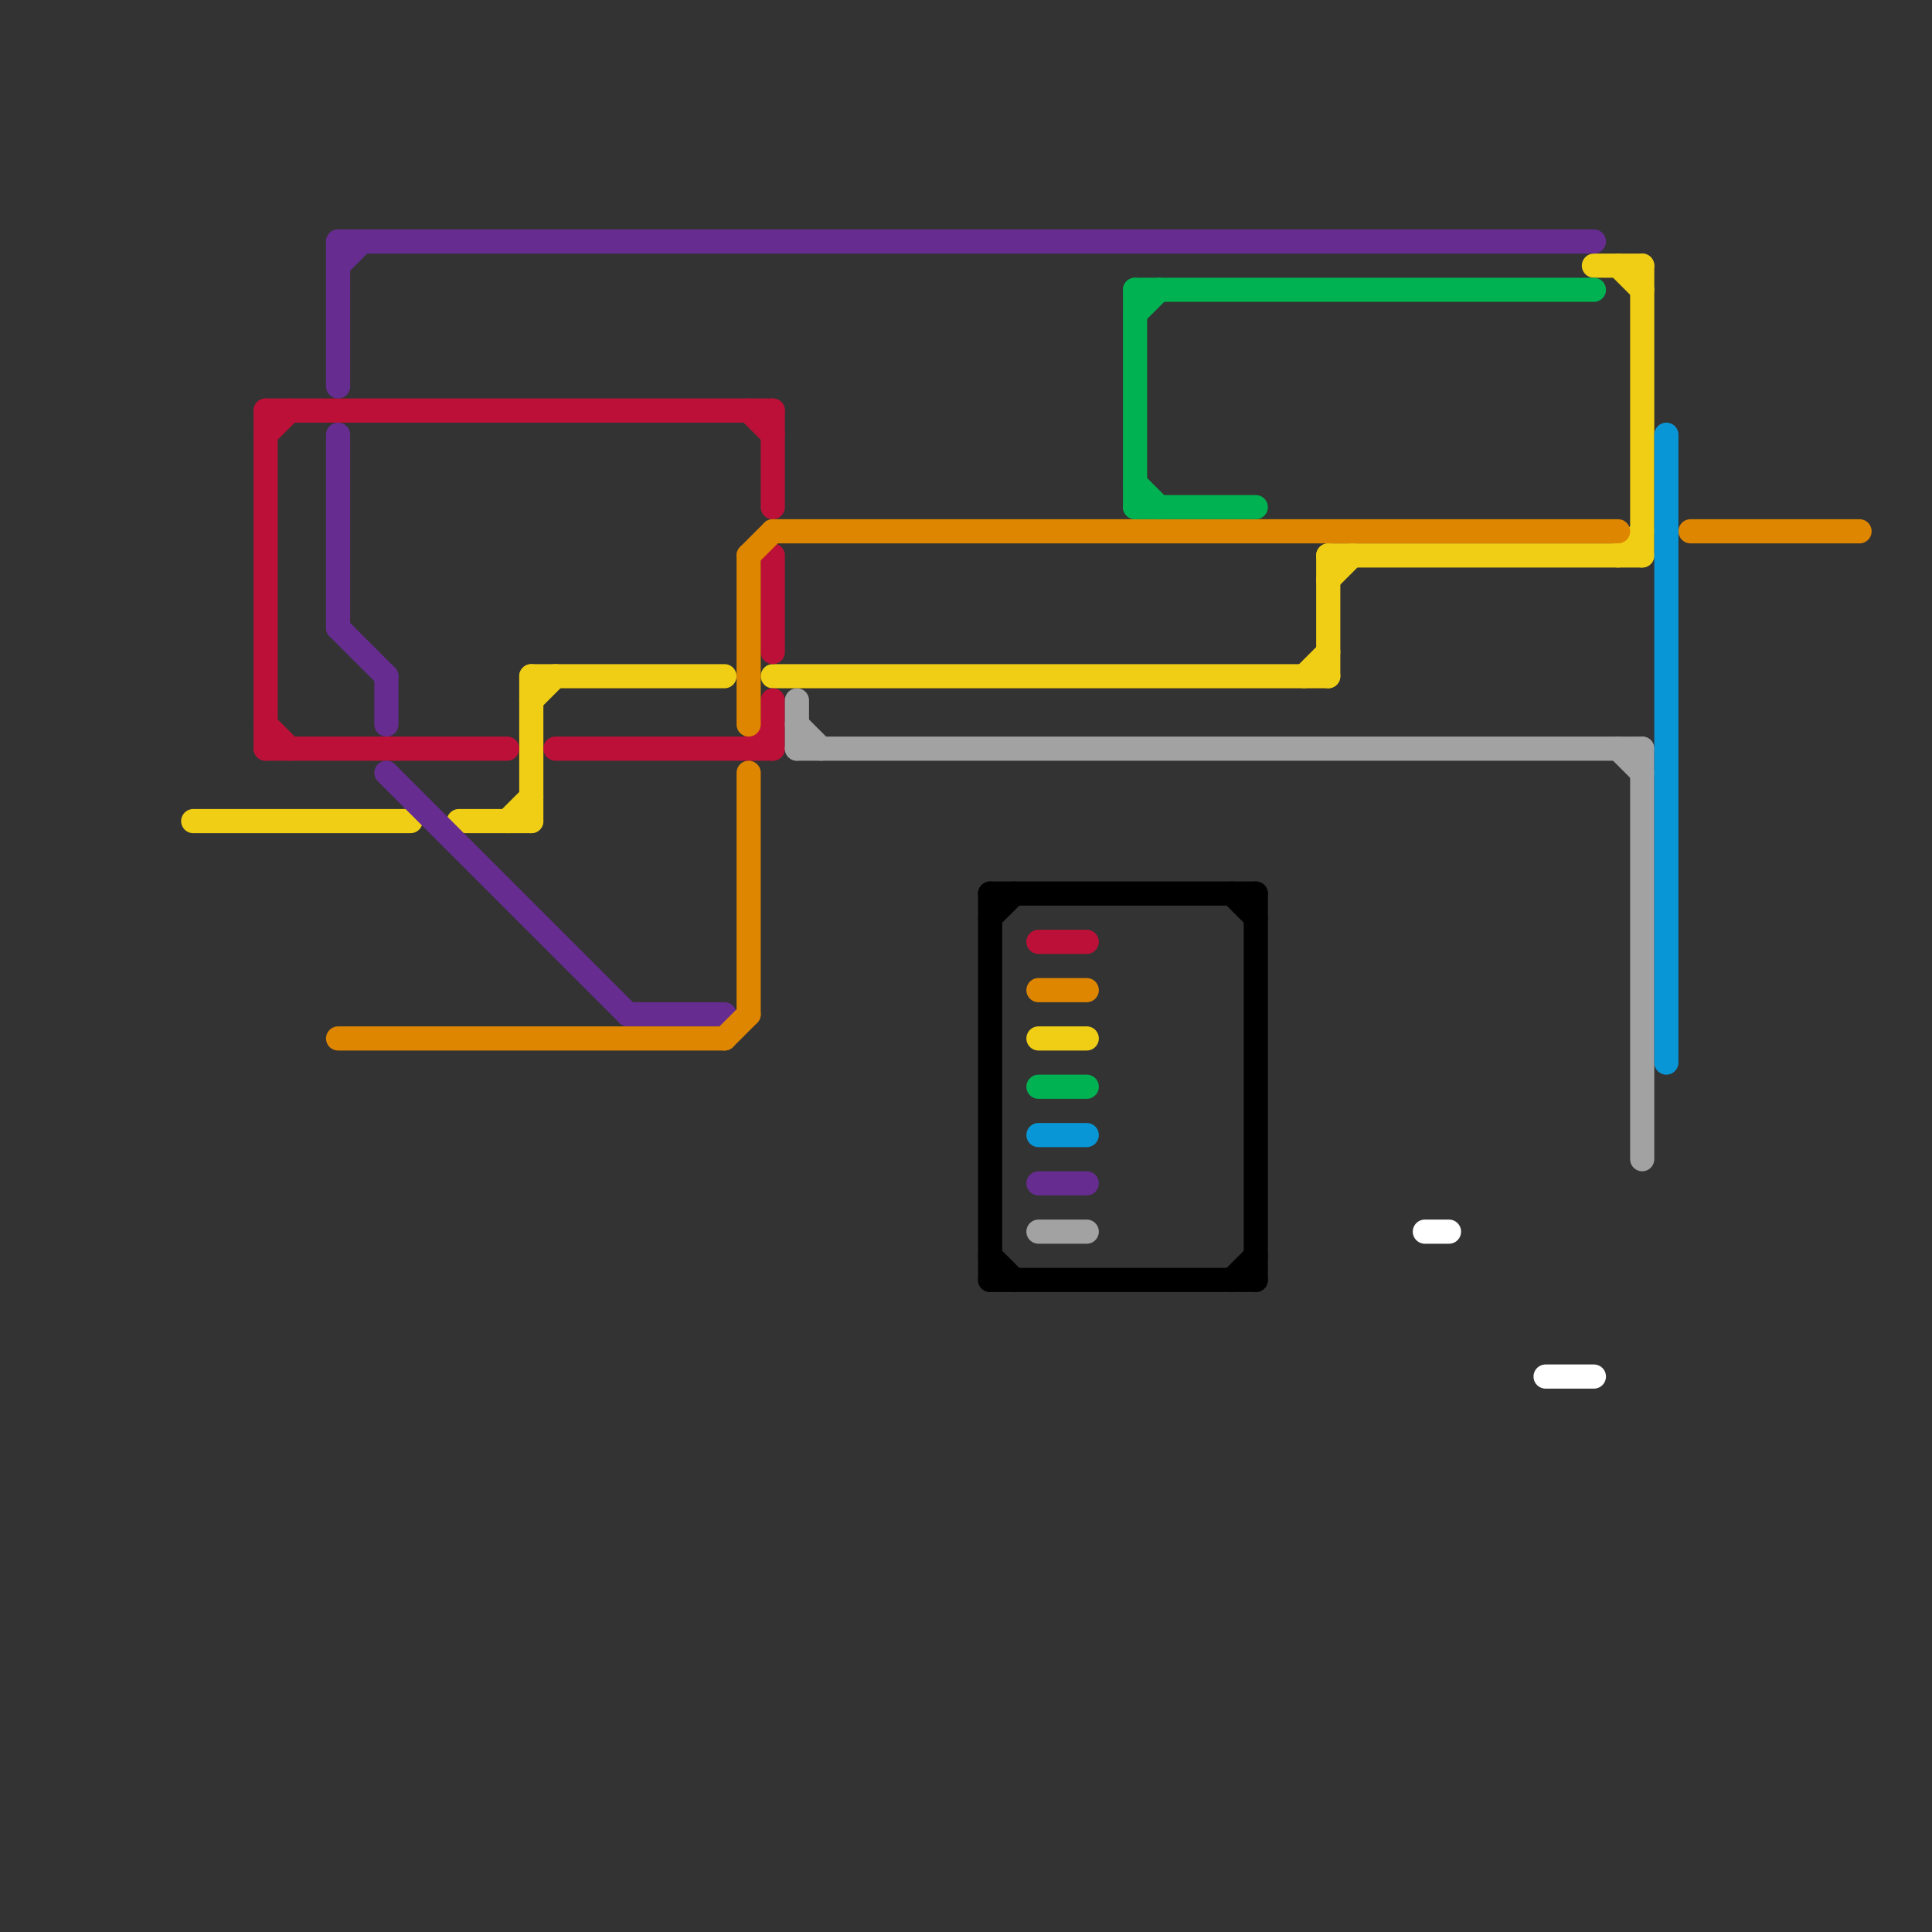 
<svg version="1.1" xmlns="http://www.w3.org/2000/svg" viewBox="0 0 80 80">
<rect x="0" y="0" width="80" height="80" fill="#333333" stroke="none"/>
<style>text { font: 1px Helvetica; font-weight: 600; white-space: pre; dominant-baseline: central; } line { stroke-width: 1; fill: none; stroke-linecap: round; stroke-linejoin: round; } .c0 { stroke: #f0ce15 } .c1 { stroke: #bd1038 } .c2 { stroke: #662c90 } .c3 { stroke: #df8600 } .c4 { stroke: #a2a2a2 } .c5 { stroke: #000000 } .c6 { stroke: #00b251 } .c7 { stroke: #0896d7 } .c8 { stroke: #ffffff }</style><defs><g id="wm-xf"><circle r="1.2" fill="#000"/><circle r="0.9" fill="#fff"/><circle r="0.6" fill="#000"/><circle r="0.3" fill="#fff"/></g><g id="wm"><circle r="0.6" fill="#000"/><circle r="0.3" fill="#fff"/></g></defs><line class="c0" x1="22" y1="28" x2="22" y2="34"/><line class="c0" x1="66" y1="11" x2="68" y2="11"/><line class="c0" x1="19" y1="34" x2="22" y2="34"/><line class="c0" x1="22" y1="28" x2="30" y2="28"/><line class="c0" x1="8" y1="34" x2="17" y2="34"/><line class="c0" x1="67" y1="23" x2="68" y2="22"/><line class="c0" x1="54" y1="28" x2="55" y2="27"/><line class="c0" x1="22" y1="29" x2="23" y2="28"/><line class="c0" x1="43" y1="43" x2="45" y2="43"/><line class="c0" x1="55" y1="23" x2="68" y2="23"/><line class="c0" x1="21" y1="34" x2="22" y2="33"/><line class="c0" x1="32" y1="28" x2="55" y2="28"/><line class="c0" x1="55" y1="23" x2="55" y2="28"/><line class="c0" x1="68" y1="11" x2="68" y2="23"/><line class="c0" x1="67" y1="11" x2="68" y2="12"/><line class="c0" x1="55" y1="24" x2="56" y2="23"/><line class="c1" x1="31" y1="31" x2="32" y2="30"/><line class="c1" x1="11" y1="17" x2="11" y2="31"/><line class="c1" x1="32" y1="29" x2="32" y2="31"/><line class="c1" x1="11" y1="18" x2="12" y2="17"/><line class="c1" x1="11" y1="17" x2="32" y2="17"/><line class="c1" x1="31" y1="17" x2="32" y2="18"/><line class="c1" x1="32" y1="23" x2="32" y2="27"/><line class="c1" x1="32" y1="17" x2="32" y2="21"/><line class="c1" x1="11" y1="30" x2="12" y2="31"/><line class="c1" x1="43" y1="39" x2="45" y2="39"/><line class="c1" x1="11" y1="31" x2="21" y2="31"/><line class="c1" x1="23" y1="31" x2="32" y2="31"/><line class="c2" x1="14" y1="11" x2="15" y2="10"/><line class="c2" x1="26" y1="42" x2="30" y2="42"/><line class="c2" x1="14" y1="26" x2="16" y2="28"/><line class="c2" x1="43" y1="49" x2="45" y2="49"/><line class="c2" x1="16" y1="32" x2="26" y2="42"/><line class="c2" x1="14" y1="18" x2="14" y2="26"/><line class="c2" x1="14" y1="10" x2="14" y2="16"/><line class="c2" x1="16" y1="28" x2="16" y2="30"/><line class="c2" x1="14" y1="10" x2="66" y2="10"/><line class="c3" x1="31" y1="23" x2="31" y2="30"/><line class="c3" x1="70" y1="22" x2="77" y2="22"/><line class="c3" x1="31" y1="23" x2="32" y2="22"/><line class="c3" x1="31" y1="32" x2="31" y2="42"/><line class="c3" x1="32" y1="22" x2="67" y2="22"/><line class="c3" x1="30" y1="43" x2="31" y2="42"/><line class="c3" x1="43" y1="41" x2="45" y2="41"/><line class="c3" x1="14" y1="43" x2="30" y2="43"/><line class="c4" x1="33" y1="29" x2="33" y2="31"/><line class="c4" x1="68" y1="31" x2="68" y2="48"/><line class="c4" x1="33" y1="30" x2="34" y2="31"/><line class="c4" x1="43" y1="51" x2="45" y2="51"/><line class="c4" x1="33" y1="31" x2="68" y2="31"/><line class="c4" x1="67" y1="31" x2="68" y2="32"/><line class="c5" x1="51" y1="37" x2="52" y2="38"/><line class="c5" x1="41" y1="38" x2="42" y2="37"/><line class="c5" x1="41" y1="37" x2="52" y2="37"/><line class="c5" x1="41" y1="52" x2="42" y2="53"/><line class="c5" x1="52" y1="37" x2="52" y2="53"/><line class="c5" x1="51" y1="53" x2="52" y2="52"/><line class="c5" x1="41" y1="37" x2="41" y2="53"/><line class="c5" x1="41" y1="53" x2="52" y2="53"/><line class="c6" x1="47" y1="12" x2="66" y2="12"/><line class="c6" x1="47" y1="20" x2="48" y2="21"/><line class="c6" x1="47" y1="12" x2="47" y2="21"/><line class="c6" x1="47" y1="21" x2="52" y2="21"/><line class="c6" x1="43" y1="45" x2="45" y2="45"/><line class="c6" x1="47" y1="13" x2="48" y2="12"/><line class="c7" x1="43" y1="47" x2="45" y2="47"/><line class="c7" x1="69" y1="18" x2="69" y2="44"/><line class="c8" x1="59" y1="51" x2="60" y2="51"/><line class="c8" x1="64" y1="57" x2="66" y2="57"/>
</svg>
